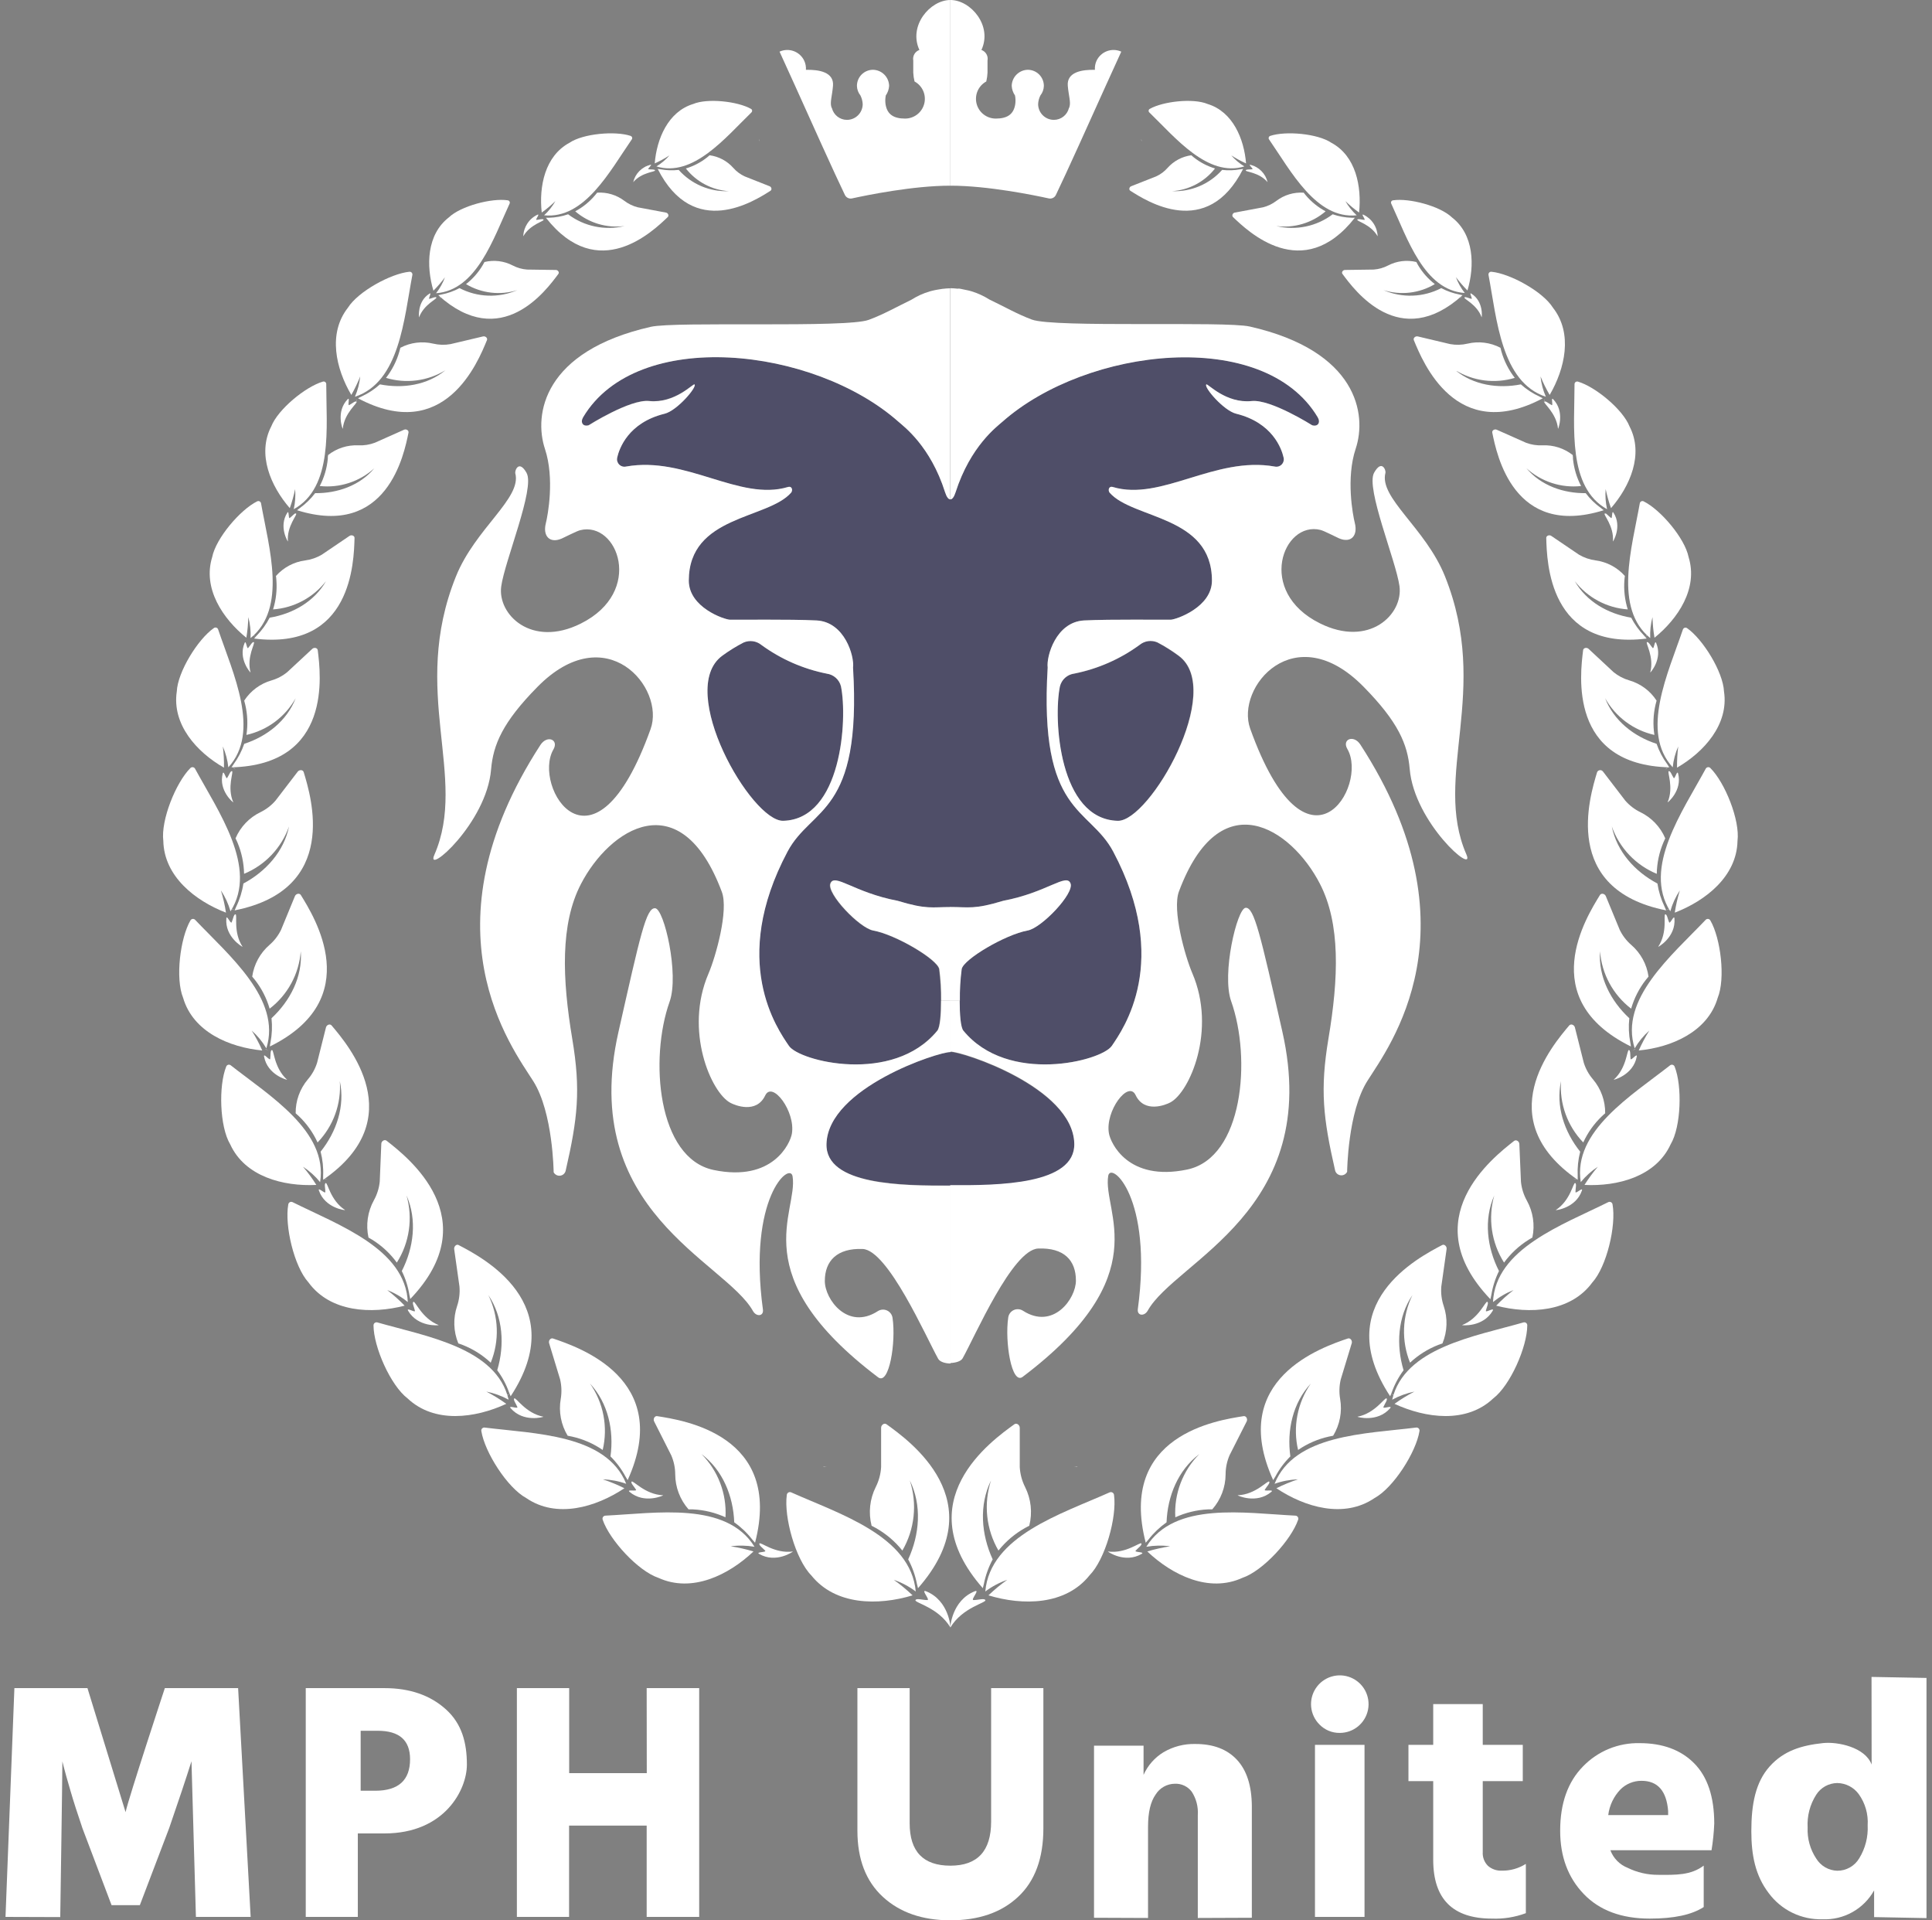 <svg width="160" height="159" viewBox="0 0 160 159" fill="none" xmlns="http://www.w3.org/2000/svg">
<rect x="0" y="0" width="160" height="159" fill="#808080" stroke="none"/>
<path d="M0.456 158.72L1.192 139.777H7.243L10.399 150.044C10.671 148.81 13.651 139.777 13.651 139.777H19.72L20.758 158.72H16.225L15.857 145.831C15.415 147.238 14.801 149.079 14.015 151.355L11.581 157.748H9.239L6.83 151.384C6.436 150.224 6.094 149.175 5.832 148.265C5.571 147.356 5.379 146.711 5.295 146.354L5.166 145.846C5.166 147.179 4.989 158.735 4.989 158.735L0.456 158.72Z" fill="white"/>
<path d="M25.321 139.777H31.843C33.942 139.777 35.642 140.367 36.943 141.548C38.243 142.727 38.666 144.292 38.666 146.111C38.666 148.188 36.825 151.808 31.843 151.808H29.633V158.72H25.321V139.777ZM29.869 148.273H31.077C32.999 148.273 33.96 147.402 33.96 145.662C33.96 144.093 33.069 143.308 31.287 143.308H29.869V148.273Z" fill="white"/>
<path d="M53.555 139.777H57.904V158.72H53.555V151.16H47.129V158.72H42.806V139.777H47.137V146.818H53.563L53.555 139.777Z" fill="white"/>
<path d="M82.081 150.825V139.777H86.408V151.384C86.408 153.857 85.714 155.745 84.327 157.048C82.94 158.352 81.067 159.002 78.707 159C76.382 159 74.518 158.353 73.114 157.059C71.709 155.765 71.007 153.939 71.007 151.58V139.777H75.334V150.965C75.334 153.307 76.459 154.478 78.707 154.478C80.956 154.478 82.081 153.26 82.081 150.825Z" fill="white"/>
<path d="M94.705 144.542V146.958C95.052 146.182 95.626 145.53 96.351 145.087C97.154 144.613 98.074 144.376 99.006 144.402C100.479 144.402 101.622 144.836 102.434 145.705C103.247 146.575 103.659 147.854 103.672 149.543V158.79L99.197 158.808V150.29C99.244 149.609 99.068 148.93 98.697 148.357C98.534 148.14 98.321 147.966 98.076 147.85C97.831 147.735 97.561 147.681 97.29 147.694C96.972 147.697 96.66 147.781 96.384 147.936C96.107 148.092 95.874 148.315 95.706 148.585C95.286 149.175 95.076 150.058 95.076 151.251V158.808L90.602 158.79V144.542H94.705Z" fill="white"/>
<path d="M109.269 142.785C108.88 142.395 108.638 141.882 108.585 141.334C108.531 140.785 108.669 140.235 108.976 139.777C109.283 139.319 109.738 138.981 110.266 138.822C110.793 138.662 111.36 138.69 111.869 138.902C112.378 139.113 112.798 139.494 113.058 139.98C113.317 140.466 113.4 141.027 113.293 141.568C113.185 142.108 112.893 142.595 112.467 142.944C112.041 143.294 111.507 143.485 110.956 143.485C110.642 143.49 110.33 143.43 110.04 143.31C109.75 143.189 109.488 143.011 109.269 142.785ZM108.901 158.72V144.472H113.004V158.72H108.901Z" fill="white"/>
<path d="M122.795 147.477V153.343C122.78 153.555 122.811 153.768 122.886 153.967C122.961 154.166 123.079 154.347 123.23 154.496C123.546 154.769 123.955 154.91 124.372 154.89C125.076 154.902 125.769 154.707 126.364 154.33V158.411C125.466 158.745 124.511 158.898 123.554 158.86C120.313 158.86 118.693 157.239 118.693 153.999V147.477H116.642V144.472H118.693V141.099H122.795V144.472H126.11V147.477H122.795Z" fill="white"/>
<path d="M141.094 154.474V157.903C140.112 158.543 138.623 158.862 136.627 158.86C134.285 158.86 132.462 158.181 131.159 156.824C129.855 155.466 129.204 153.718 129.207 151.579C129.207 149.313 129.839 147.538 131.103 146.254C131.709 145.629 132.437 145.135 133.243 144.804C134.048 144.474 134.913 144.313 135.784 144.332C137.694 144.332 139.201 144.889 140.306 146.004C141.411 147.119 141.965 148.781 141.967 150.99C141.936 151.731 141.861 152.468 141.742 153.2H133.364C133.487 153.528 133.678 153.828 133.923 154.078C134.168 154.329 134.464 154.525 134.79 154.654C135.578 155.042 136.445 155.241 137.323 155.236C138.767 155.247 140.026 155.281 141.094 154.474ZM138.148 150.287V149.952C138.016 148.282 137.279 147.449 135.939 147.451C135.286 147.449 134.66 147.706 134.197 148.166C133.641 148.746 133.287 149.49 133.188 150.287H138.148Z" fill="white"/>
<path d="M154.992 138.849L159.544 138.933V158.819L155.206 158.735V156.525C154.785 157.28 154.163 157.903 153.408 158.325C152.654 158.747 151.798 158.951 150.934 158.915C150.072 158.94 149.216 158.757 148.44 158.38C147.664 158.003 146.991 157.443 146.478 156.75C145.373 155.306 145.038 153.623 145.038 151.62C145.038 149.374 145.388 147.569 146.552 146.265C147.716 144.962 149.192 144.516 150.971 144.328C152.183 144.196 154.469 144.667 155 146.107L154.992 138.849ZM152.153 154.897C152.52 154.9 152.88 154.806 153.199 154.626C153.518 154.445 153.785 154.185 153.972 153.87C154.477 153.05 154.721 152.096 154.672 151.134C154.732 150.215 154.471 149.304 153.935 148.556C153.73 148.274 153.461 148.044 153.151 147.884C152.841 147.725 152.498 147.639 152.149 147.635C151.801 147.64 151.46 147.731 151.155 147.901C150.851 148.071 150.594 148.313 150.408 148.608C149.892 149.415 149.645 150.365 149.701 151.322C149.659 152.235 149.911 153.138 150.419 153.899C150.603 154.196 150.858 154.443 151.16 154.617C151.463 154.791 151.804 154.887 152.153 154.897Z" fill="white"/>
<path d="M78.707 87.112C79.646 87.068 88.849 90.058 88.982 94.713C89.078 98.138 82.674 98.193 78.707 98.167C74.741 98.141 68.337 98.138 68.436 94.713C68.584 90.04 77.79 87.068 78.707 87.112Z" fill="#4F4E68"/>
<path d="M64.861 67.962C62.228 68.032 55.949 57.132 59.816 54.293C60.374 53.879 60.964 53.509 61.58 53.188C61.82 53.084 62.085 53.048 62.345 53.084C62.605 53.12 62.85 53.228 63.053 53.394C64.661 54.568 66.506 55.379 68.459 55.769C68.737 55.807 68.998 55.926 69.207 56.114C69.417 56.301 69.565 56.546 69.633 56.819C70.201 59.551 69.689 67.837 64.861 67.962Z" fill="#4F4E68"/>
<path d="M94.362 53.405C94.565 53.239 94.81 53.131 95.07 53.095C95.329 53.059 95.594 53.094 95.835 53.199C96.45 53.52 97.038 53.889 97.595 54.303C101.466 57.143 95.187 68.043 92.55 67.973C87.708 67.848 87.214 59.562 87.763 56.841C87.831 56.569 87.979 56.323 88.188 56.136C88.396 55.949 88.656 55.829 88.934 55.791C90.895 55.401 92.748 54.586 94.362 53.405Z" fill="#4F4E68"/>
<path d="M53.758 33.191C52.178 33.029 48.753 35.198 48.753 35.198C48.271 35.338 48.039 34.963 48.293 34.532C52.749 27.067 67.405 28.724 74.399 34.9C74.844 35.309 77.054 36.929 78.276 40.759C78.405 41.153 78.556 41.348 78.707 41.348C78.858 41.348 79.013 41.153 79.138 40.759C80.368 36.929 82.578 35.309 83.02 34.915C90.017 28.724 104.666 27.067 109.122 34.547C109.38 34.977 109.148 35.353 108.665 35.213C108.665 35.213 105.24 33.044 103.657 33.206C101.517 33.427 100.007 31.733 99.901 31.829C99.661 32.031 101.333 34.001 102.372 34.255C105.388 34.992 106.135 37.139 106.301 37.894C106.324 37.995 106.321 38.101 106.292 38.201C106.264 38.301 106.21 38.392 106.136 38.466C106.063 38.539 105.972 38.593 105.872 38.622C105.772 38.651 105.666 38.654 105.565 38.63C100.611 37.739 96.17 41.525 92.16 40.325C91.792 40.218 91.747 40.626 91.895 40.796C93.835 43.005 100.365 42.667 100.365 48.076C100.365 50.286 97.444 51.299 96.944 51.313C96.443 51.328 91.976 51.262 89.781 51.372C87.439 51.494 86.64 54.362 86.761 55.268C86.025 67.495 90.197 66.769 92.189 70.514C97.013 79.592 93.018 85.208 92.068 86.604C91.206 87.863 83.473 89.826 79.783 85.341C79.551 85.061 79.473 83.978 79.473 82.866C79.464 81.987 79.517 81.108 79.632 80.237C79.786 79.434 83.222 77.39 85.1 77.047C86.242 76.837 88.956 73.998 88.647 73.159C88.315 72.26 86.71 73.895 83.075 74.587C80.655 75.324 80.217 75.099 78.693 75.103C77.168 75.107 76.73 75.324 74.314 74.587C70.679 73.899 69.074 72.26 68.742 73.159C68.433 73.998 71.147 76.841 72.285 77.047C74.167 77.39 77.599 79.434 77.757 80.237C77.871 81.106 77.923 81.982 77.912 82.859C77.912 83.963 77.835 85.068 77.603 85.344C73.92 89.83 66.186 87.867 65.317 86.607C64.364 85.212 60.368 79.61 65.196 70.518C67.184 66.773 71.353 67.498 70.62 55.272C70.746 54.366 69.946 51.498 67.601 51.376C65.391 51.266 60.898 51.332 60.442 51.317C59.985 51.302 57.02 50.279 57.02 48.08C57.02 42.67 63.557 43.005 65.49 40.8C65.641 40.63 65.594 40.221 65.229 40.328C61.215 41.529 56.777 37.75 51.824 38.634C51.723 38.656 51.618 38.653 51.518 38.623C51.419 38.594 51.328 38.541 51.255 38.467C51.181 38.394 51.128 38.303 51.099 38.204C51.069 38.104 51.066 37.999 51.088 37.898C51.257 37.161 52.005 35.007 55.021 34.259C56.056 34.005 57.727 32.05 57.492 31.832C57.411 31.718 55.897 33.412 53.758 33.191Z" fill="#4F4E68"/>
<path d="M87.781 56.83C87.218 59.551 87.711 67.837 92.569 67.962C95.205 68.032 101.484 57.132 97.614 54.293C97.057 53.879 96.468 53.509 95.854 53.188C95.613 53.084 95.348 53.048 95.088 53.084C94.828 53.12 94.584 53.228 94.38 53.394C92.771 54.569 90.925 55.38 88.971 55.769C88.688 55.805 88.423 55.925 88.211 56.114C87.998 56.304 87.849 56.553 87.781 56.83ZM79.344 23.893C79.492 23.893 79.635 23.933 79.779 23.963C79.923 23.992 80.063 24.018 80.199 24.051C80.272 24.073 80.343 24.084 80.412 24.106C80.951 24.267 81.466 24.501 81.941 24.802C83.093 25.347 84.246 26.014 85.461 26.463C87.339 27.152 101.458 26.57 103.506 27.038C112.407 29.059 113.224 34.303 112.271 37.157C111.457 39.599 112.035 42.645 112.201 43.307C112.466 44.361 111.88 45.001 110.886 44.571C110.566 44.431 109.667 43.956 109.354 43.878C106.268 43.109 103.999 48.975 109.31 51.612C113.386 53.641 116.222 50.875 115.898 48.526C115.603 46.408 113.088 40.424 113.795 39.146C114.436 38.001 114.79 38.94 114.738 39.146C114.182 41.223 118.052 43.705 119.662 47.708C123.492 57.25 118.619 64.28 121.44 70.746C122.225 72.54 117.121 68.132 116.745 63.669C116.572 61.625 115.791 59.769 112.908 56.845C107.203 51.059 102.305 56.904 103.535 60.332C108.268 73.519 113.364 65.075 111.582 62.015C111.111 61.212 112.105 60.803 112.657 61.647C122.541 76.882 115.007 86.689 113.247 89.491C111.608 92.069 111.564 97.025 111.564 97.025C111.514 97.123 111.437 97.202 111.341 97.254C111.245 97.306 111.136 97.327 111.028 97.315C110.92 97.303 110.818 97.258 110.736 97.187C110.654 97.115 110.596 97.021 110.569 96.915C109.575 92.57 109.31 90.231 110.017 85.993C110.857 80.995 111.026 76.491 109.302 73.162C106.938 68.588 101.046 64.692 97.636 73.81C97.061 75.342 98.137 79.169 98.741 80.579C100.762 85.285 98.527 90.43 96.921 91.281C96.553 91.48 94.775 92.209 94.045 90.673C93.449 89.417 91.512 91.988 91.836 93.84C91.972 94.632 93.412 97.862 98.317 96.838C102.968 95.862 103.642 87.631 101.959 82.899C101.16 80.66 102.445 75.225 103.156 75.166C103.867 75.107 104.386 77.408 106.198 85.414C109.557 100.255 97.36 104.391 95.051 108.519C94.775 109.012 94.156 108.957 94.23 108.394C95.489 99.114 91.98 96.127 91.777 97.364C91.287 100.351 95.879 105.551 84.695 114.002C83.775 114.698 83.2 111.078 83.499 109.082C83.518 108.951 83.569 108.826 83.649 108.72C83.729 108.613 83.834 108.529 83.955 108.473C84.076 108.418 84.208 108.394 84.341 108.403C84.474 108.412 84.602 108.455 84.714 108.526C87.21 110.139 89.103 107.547 89.103 106.033C89.103 104.347 88.113 103.297 85.981 103.378C83.848 103.459 80.737 110.662 79.72 112.47C79.576 112.724 79.135 112.839 78.693 112.861V98.13C82.659 98.156 89.063 98.101 88.967 94.676C88.835 90.003 79.632 87.031 78.693 87.075V82.866H79.477C79.477 83.971 79.554 85.076 79.786 85.341C83.469 89.826 91.203 87.863 92.072 86.604C93.022 85.208 97.017 79.607 92.193 70.514C90.201 66.769 86.036 67.495 86.765 55.269C86.643 54.363 87.442 51.494 89.785 51.372C91.994 51.262 96.491 51.328 96.947 51.313C97.404 51.299 100.368 50.275 100.368 48.076C100.368 42.667 93.832 43.002 91.898 40.796C91.751 40.627 91.799 40.218 92.164 40.325C96.174 41.525 100.615 37.747 105.568 38.63C105.67 38.654 105.775 38.651 105.875 38.622C105.975 38.593 106.067 38.539 106.14 38.466C106.214 38.392 106.267 38.301 106.296 38.201C106.325 38.101 106.328 37.995 106.305 37.894C106.139 37.157 105.392 35.003 102.375 34.256C101.337 34.002 99.665 32.046 99.904 31.829C100.011 31.733 101.521 33.427 103.661 33.206C105.244 33.044 108.669 35.213 108.669 35.213C109.151 35.353 109.383 34.977 109.126 34.547C104.67 27.082 90.017 28.739 83.023 34.915C82.578 35.309 80.368 36.929 79.138 40.759C79.013 41.153 78.858 41.348 78.707 41.348V23.863C78.914 23.867 79.121 23.881 79.326 23.907L79.344 23.893Z" fill="white"/>
<path d="M78.707 75.099C80.232 75.099 80.67 75.32 83.09 74.584C86.724 73.895 88.33 72.256 88.661 73.155C88.971 73.995 86.257 76.838 85.115 77.044C83.237 77.386 79.801 79.43 79.646 80.233C79.532 81.106 79.481 81.986 79.492 82.866H78.707V75.099Z" fill="white"/>
<path d="M77.79 80.236C77.632 79.433 74.2 77.389 72.318 77.047C71.18 76.837 68.466 73.998 68.775 73.158C69.107 72.26 70.712 73.895 74.347 74.587C76.763 75.323 77.201 75.099 78.726 75.103V82.858H77.945C77.956 81.982 77.904 81.105 77.79 80.236Z" fill="white"/>
<path d="M59.816 54.293C55.949 57.132 62.228 68.032 64.861 67.962C69.704 67.837 70.201 59.551 69.648 56.83C69.58 56.557 69.431 56.312 69.222 56.125C69.013 55.938 68.752 55.818 68.474 55.78C66.518 55.391 64.671 54.58 63.06 53.405C62.857 53.239 62.612 53.132 62.352 53.095C62.093 53.059 61.828 53.095 61.587 53.199C60.969 53.516 60.377 53.882 59.816 54.293ZM43.612 39.168C44.319 40.431 41.804 46.43 41.51 48.548C41.185 50.883 44.021 53.663 48.094 51.634C53.404 48.99 51.139 43.123 48.05 43.9C47.737 43.978 46.838 44.453 46.518 44.593C45.523 45.023 44.938 44.383 45.203 43.33C45.369 42.667 45.94 39.621 45.133 37.179C44.183 34.325 45.001 29.078 53.898 27.06C55.956 26.592 70.072 27.174 71.942 26.485C73.161 26.036 74.314 25.381 75.467 24.824C75.941 24.522 76.455 24.288 76.995 24.128C77.065 24.106 77.135 24.095 77.205 24.073C77.345 24.04 77.485 24.007 77.625 23.985C77.765 23.963 77.912 23.933 78.059 23.915H78.081C78.285 23.889 78.491 23.874 78.696 23.871V41.348C78.545 41.348 78.394 41.153 78.266 40.759C77.054 36.929 74.844 35.309 74.399 34.915C67.402 28.724 52.749 27.067 48.293 34.547C48.039 34.977 48.271 35.353 48.753 35.213C48.753 35.213 52.178 33.044 53.758 33.206C55.897 33.427 57.411 31.733 57.518 31.829C57.753 32.031 56.081 34.001 55.047 34.255C52.031 34.992 51.283 37.139 51.114 37.894C51.092 37.995 51.095 38.1 51.124 38.2C51.154 38.3 51.207 38.39 51.281 38.464C51.354 38.537 51.445 38.591 51.544 38.62C51.644 38.649 51.749 38.653 51.85 38.63C56.803 37.739 61.241 41.525 65.255 40.325C65.623 40.218 65.667 40.626 65.516 40.796C63.579 43.005 57.046 42.667 57.046 48.076C57.046 50.286 59.963 51.299 60.468 51.313C60.972 51.328 65.432 51.262 67.626 51.372C69.972 51.494 70.771 54.362 70.646 55.269C71.383 67.495 67.21 66.769 65.222 70.514C60.394 79.592 64.389 85.208 65.343 86.604C66.205 87.863 73.938 89.826 77.628 85.341C77.86 85.061 77.938 83.971 77.938 82.855H78.719V87.112C77.783 87.068 68.58 90.058 68.448 94.713C68.348 98.138 74.756 98.193 78.719 98.167V112.897C78.277 112.897 77.835 112.761 77.695 112.507C76.689 110.699 73.53 103.492 71.434 103.415C69.339 103.337 68.308 104.383 68.308 106.07C68.308 107.583 70.204 110.176 72.697 108.563C72.809 108.491 72.938 108.448 73.071 108.438C73.204 108.428 73.338 108.452 73.459 108.508C73.58 108.563 73.686 108.648 73.766 108.755C73.846 108.862 73.897 108.987 73.916 109.119C74.215 111.115 73.64 114.735 72.719 114.039C61.535 105.588 66.128 100.388 65.638 97.401C65.432 96.164 61.922 99.15 63.182 108.43C63.259 108.994 62.64 109.049 62.36 108.556C60.048 104.428 47.858 100.292 51.217 85.451C53.025 77.445 53.511 75.14 54.259 75.202C55.006 75.265 56.255 80.686 55.456 82.936C53.773 87.657 54.443 95.899 59.098 96.874C64.003 97.898 65.443 94.665 65.579 93.877C65.896 92.036 63.959 89.458 63.369 90.71C62.633 92.246 60.865 91.516 60.493 91.317C58.884 90.467 56.652 85.322 58.674 80.616C59.278 79.205 60.353 75.379 59.779 73.847C56.369 64.74 50.477 68.625 48.109 73.199C46.389 76.513 46.558 81.032 47.394 86.029C48.105 90.268 47.84 92.606 46.842 96.952C46.815 97.056 46.756 97.15 46.675 97.221C46.593 97.291 46.492 97.335 46.385 97.347C46.277 97.359 46.169 97.338 46.074 97.287C45.978 97.237 45.901 97.158 45.851 97.062C45.851 97.062 45.803 92.12 44.168 89.528C42.408 86.74 34.873 76.918 44.754 61.684C45.31 60.829 46.3 61.238 45.833 62.052C44.047 65.112 49.147 73.556 53.879 60.369C55.109 56.94 50.197 51.096 44.503 56.881C41.62 59.805 40.843 61.669 40.67 63.705C40.302 68.169 35.186 72.577 35.971 70.783C38.792 64.313 33.92 57.286 37.753 47.745C39.359 43.742 43.233 41.26 42.673 39.183C42.622 38.962 42.975 38.023 43.616 39.168H43.612Z" fill="white"/>
<path d="M75.817 132.485C75.909 132.316 76.402 132.485 76.796 132.485C77.058 132.485 76.24 131.598 76.671 131.749C78.619 132.511 78.733 134.798 78.704 134.75C77.71 133.082 75.691 132.706 75.817 132.485Z" fill="white"/>
<path d="M68.197 121.442H68.47L68.197 121.419V121.442Z" fill="white"/>
<path d="M75.213 129.116C76.163 127.05 76.358 124.634 75.345 122.576C75.658 123.533 75.764 124.546 75.658 125.547C75.552 126.548 75.236 127.516 74.73 128.387C74.122 127.625 73.371 126.989 72.521 126.512C72.41 126.446 72.296 126.395 72.182 126.332C71.907 125.255 72.03 124.115 72.528 123.121C72.786 122.609 72.936 122.05 72.97 121.478V118.219C72.97 117.987 73.228 117.792 73.416 117.928C75.257 119.261 82.375 124.284 76.026 131.502C75.997 131.403 75.971 131.289 75.938 131.156C75.799 130.444 75.555 129.756 75.213 129.116Z" fill="white"/>
<path d="M67.188 130.442C65.881 129.116 64.909 125.614 65.159 123.784C65.162 123.742 65.175 123.701 65.198 123.666C65.22 123.63 65.251 123.601 65.287 123.58C65.323 123.559 65.364 123.547 65.406 123.545C65.448 123.543 65.49 123.552 65.527 123.57C69.534 125.36 75.422 127.175 75.839 131.775C75.287 131.36 74.673 131.035 74.019 130.81C74.569 131.2 75.09 131.629 75.577 132.095C72.719 132.957 69.18 132.928 67.188 130.442Z" fill="white"/>
<path d="M62.891 127.805C62.832 127.945 63.167 128.173 63.369 128.394C63.502 128.549 62.559 128.483 62.868 128.663C64.264 129.484 65.712 128.457 65.667 128.464C64.165 128.671 62.964 127.625 62.891 127.805Z" fill="white"/>
<path d="M51.5 122.513L51.729 122.399L51.489 122.495L51.5 122.513Z" fill="white"/>
<path d="M60.806 126.049C60.725 123.868 59.849 121.718 58.092 120.396C58.773 121.08 59.303 121.9 59.645 122.802C59.988 123.704 60.136 124.669 60.081 125.632C59.234 125.245 58.322 125.023 57.392 124.977C57.267 124.977 57.146 124.977 57.024 124.977C56.318 124.176 55.925 123.147 55.919 122.079C55.918 121.531 55.804 120.99 55.584 120.488L54.174 117.696C54.071 117.498 54.207 117.221 54.428 117.258C56.59 117.597 64.846 118.816 62.53 127.739C62.46 127.665 62.39 127.581 62.301 127.477C61.877 126.929 61.373 126.448 60.806 126.049Z" fill="white"/>
<path d="M54.531 130.648C52.841 130.081 50.48 127.507 49.913 125.835C49.899 125.798 49.894 125.759 49.898 125.721C49.902 125.682 49.915 125.645 49.935 125.612C49.956 125.579 49.984 125.551 50.017 125.531C50.05 125.511 50.088 125.499 50.127 125.496C54.329 125.293 60.151 124.295 62.486 128.074C61.834 127.959 61.168 127.945 60.512 128.033C61.151 128.131 61.782 128.274 62.401 128.46C60.353 130.405 57.312 131.915 54.531 130.648Z" fill="white"/>
<path d="M52.303 122.682C52.222 122.807 52.517 123.084 52.671 123.345C52.775 123.518 51.861 123.294 52.137 123.526C53.367 124.571 54.969 123.813 54.925 123.809C53.404 123.754 52.41 122.517 52.303 122.682Z" fill="white"/>
<path d="M41.999 115.501L42.246 115.424L41.992 115.479L41.999 115.501Z" fill="white"/>
<path d="M50.558 120.591C50.852 118.429 50.362 116.172 48.86 114.555C49.413 115.346 49.793 116.245 49.975 117.193C50.156 118.141 50.135 119.117 49.913 120.057C49.147 119.53 48.287 119.154 47.38 118.952C47.258 118.922 47.136 118.904 47.011 118.878C46.459 117.967 46.255 116.886 46.437 115.836C46.529 115.296 46.511 114.742 46.385 114.209L45.476 111.218C45.409 111.005 45.593 110.754 45.803 110.828C47.873 111.535 55.794 114.165 51.979 122.553C51.924 122.469 51.869 122.373 51.802 122.259C51.473 121.644 51.053 121.082 50.558 120.591Z" fill="white"/>
<path d="M43.579 124.038C42.01 123.183 40.143 120.241 39.863 118.495C39.855 118.457 39.857 118.418 39.867 118.38C39.877 118.343 39.897 118.308 39.923 118.28C39.949 118.251 39.982 118.229 40.018 118.215C40.054 118.201 40.093 118.196 40.132 118.201C44.304 118.724 50.211 118.753 51.861 122.859C51.24 122.636 50.588 122.512 49.928 122.491C50.539 122.693 51.135 122.939 51.71 123.227C49.353 124.796 46.098 125.765 43.579 124.038Z" fill="white"/>
<path d="M42.585 115.792C42.485 115.903 42.732 116.219 42.846 116.503C42.923 116.691 42.054 116.326 42.29 116.599C43.347 117.821 45.048 117.317 45.004 117.306C43.509 117.019 42.714 115.645 42.585 115.792Z" fill="white"/>
<path d="M33.503 107.116L33.761 107.08L33.5 107.091L33.503 107.116Z" fill="white"/>
<path d="M41.178 113.457C41.804 111.366 41.664 109.038 40.441 107.23C40.867 108.097 41.105 109.044 41.14 110.009C41.174 110.975 41.004 111.936 40.64 112.831C39.964 112.195 39.171 111.695 38.306 111.358C38.191 111.31 38.074 111.277 37.956 111.233C37.55 110.247 37.514 109.147 37.856 108.136C38.03 107.617 38.097 107.068 38.051 106.523L37.613 103.426C37.584 103.205 37.801 102.988 37.981 103.091C39.919 104.107 47.343 107.922 42.29 115.612C42.25 115.52 42.205 115.417 42.158 115.291C41.926 114.634 41.596 114.015 41.178 113.457Z" fill="white"/>
<path d="M33.758 115.792C32.336 114.709 30.94 111.517 30.933 109.745C30.932 109.706 30.94 109.668 30.956 109.632C30.972 109.597 30.996 109.566 31.027 109.542C31.057 109.517 31.093 109.5 31.131 109.492C31.169 109.484 31.208 109.485 31.246 109.495C35.297 110.655 41.123 111.587 42.121 115.895C41.545 115.579 40.924 115.353 40.279 115.225C40.853 115.521 41.405 115.86 41.929 116.238C39.348 117.431 35.982 117.887 33.758 115.792Z" fill="white"/>
<path d="M34.233 107.794C34.115 107.886 34.303 108.243 34.362 108.531C34.402 108.729 33.625 108.21 33.798 108.531C34.616 109.926 36.376 109.735 36.336 109.72C34.918 109.168 34.387 107.673 34.233 107.794Z" fill="white"/>
<path d="M26.879 97.612L27.136 97.623L26.879 97.589V97.612Z" fill="white"/>
<path d="M33.275 105.242C34.269 103.301 34.553 100.996 33.666 98.981C33.932 99.912 33.998 100.889 33.86 101.848C33.721 102.806 33.382 103.724 32.863 104.542C32.315 103.789 31.627 103.149 30.837 102.657C30.73 102.587 30.624 102.535 30.517 102.469C30.286 101.421 30.445 100.326 30.962 99.386C31.228 98.908 31.394 98.38 31.449 97.836L31.578 94.71C31.578 94.489 31.843 94.312 32.016 94.452C33.736 95.803 40.346 100.9 33.975 107.558C33.953 107.462 33.931 107.352 33.905 107.223C33.795 106.535 33.583 105.867 33.275 105.242Z" fill="white"/>
<path d="M25.553 106.192C24.352 104.87 23.56 101.474 23.873 99.732C23.878 99.692 23.892 99.652 23.916 99.619C23.939 99.585 23.97 99.557 24.007 99.539C24.043 99.52 24.084 99.511 24.125 99.512C24.166 99.513 24.206 99.524 24.242 99.544C28.005 101.419 33.573 103.393 33.772 107.812C33.26 107.394 32.686 107.058 32.071 106.818C32.582 107.213 33.063 107.645 33.511 108.11C30.753 108.821 27.357 108.655 25.553 106.192Z" fill="white"/>
<path d="M26.971 97.957C26.838 98.02 26.945 98.392 26.945 98.694C26.945 98.893 26.3 98.248 26.411 98.576C26.915 100.049 28.62 100.222 28.584 100.196C27.339 99.386 27.133 97.869 26.971 97.957Z" fill="white"/>
<path d="M21.988 86.895L22.231 86.954L21.992 86.873L21.988 86.895Z" fill="white"/>
<path d="M26.551 95.358C27.869 93.711 28.587 91.587 28.142 89.513C28.209 90.442 28.08 91.375 27.762 92.25C27.445 93.126 26.947 93.925 26.3 94.595C25.927 93.778 25.401 93.039 24.75 92.419C24.662 92.334 24.57 92.26 24.485 92.179C24.473 91.151 24.833 90.154 25.497 89.37C25.843 88.969 26.103 88.501 26.26 87.996L26.996 85.068C27.048 84.858 27.324 84.744 27.46 84.906C28.823 86.519 34.089 92.64 26.761 97.689V97.353C26.791 96.681 26.72 96.009 26.551 95.358Z" fill="white"/>
<path d="M19.064 94.75C18.184 93.277 18.095 89.9 18.733 88.316C18.745 88.281 18.765 88.249 18.792 88.223C18.819 88.197 18.852 88.177 18.888 88.166C18.924 88.155 18.962 88.152 18.999 88.159C19.036 88.165 19.071 88.18 19.101 88.202C22.297 90.71 27.18 93.663 26.51 97.88C26.106 97.385 25.628 96.955 25.092 96.606C25.499 97.079 25.868 97.582 26.197 98.112C23.468 98.248 20.29 97.431 19.064 94.75Z" fill="white"/>
<path d="M22.511 86.943C22.371 86.987 22.422 87.37 22.378 87.679C22.353 87.871 21.808 87.141 21.87 87.484C22.15 89.02 23.811 89.432 23.778 89.403C22.677 88.416 22.691 86.884 22.511 86.943Z" fill="white"/>
<path d="M19.204 75.273L19.436 75.368L19.215 75.251L19.204 75.273Z" fill="white"/>
<path d="M22.485 84.31C24.028 82.877 25.063 80.881 24.908 78.764C24.837 79.693 24.57 80.597 24.126 81.416C23.682 82.235 23.07 82.951 22.33 83.518C22.081 82.655 21.668 81.847 21.115 81.139C21.041 81.043 20.96 80.955 20.887 80.863C21.032 79.844 21.541 78.911 22.319 78.237C22.72 77.89 23.045 77.465 23.277 76.989L24.426 74.197C24.511 73.999 24.794 73.925 24.912 74.105C26.017 75.902 30.333 82.712 22.352 86.648C22.352 86.552 22.378 86.446 22.4 86.317C22.528 85.656 22.556 84.979 22.485 84.31Z" fill="white"/>
<path d="M15.164 82.619C14.512 81.021 14.917 77.677 15.775 76.204C15.793 76.174 15.818 76.147 15.848 76.127C15.877 76.107 15.911 76.094 15.946 76.088C15.981 76.083 16.017 76.085 16.051 76.095C16.085 76.105 16.117 76.122 16.144 76.145C18.939 79.091 23.336 82.726 22.058 86.803C21.732 86.251 21.322 85.754 20.843 85.329C21.176 85.856 21.469 86.408 21.719 86.979C19.009 86.722 15.989 85.447 15.164 82.619Z" fill="white"/>
<path d="M19.498 75.704C19.355 75.704 19.303 76.098 19.185 76.367C19.108 76.547 18.773 75.7 18.744 76.05C18.618 77.604 20.117 78.432 20.091 78.396C19.281 77.173 19.69 75.696 19.498 75.704Z" fill="white"/>
<path d="M19.329 63.577L19.528 63.731L19.344 63.558L19.329 63.577Z" fill="white"/>
<path d="M20.158 73.155C21.999 72.172 23.52 70.507 23.936 68.427C23.626 69.306 23.135 70.11 22.493 70.787C21.852 71.463 21.075 71.996 20.213 72.352C20.196 71.453 20.007 70.566 19.657 69.738C19.609 69.627 19.554 69.524 19.506 69.413C19.909 68.465 20.643 67.695 21.572 67.248C22.047 67.015 22.47 66.69 22.817 66.291L24.658 63.89C24.79 63.72 25.089 63.724 25.151 63.93C25.759 65.948 28.16 73.645 19.432 75.379C19.465 75.287 19.51 75.192 19.561 75.074C19.855 74.468 20.056 73.821 20.158 73.155Z" fill="white"/>
<path d="M13.525 69.627C13.308 67.915 14.564 64.792 15.775 63.587C15.801 63.563 15.832 63.545 15.866 63.534C15.899 63.523 15.935 63.52 15.97 63.524C16.005 63.528 16.039 63.54 16.069 63.559C16.099 63.577 16.124 63.602 16.144 63.632C18.081 67.204 21.388 71.851 19.09 75.457C18.916 74.842 18.647 74.258 18.294 73.726C18.48 74.328 18.621 74.944 18.714 75.567C16.177 74.587 13.588 72.573 13.525 69.627Z" fill="white"/>
<path d="M19.208 63.849C19.075 63.831 18.965 64.181 18.814 64.413C18.714 64.567 18.537 63.728 18.445 64.044C18.077 65.47 19.337 66.475 19.322 66.438C18.769 65.171 19.388 63.868 19.208 63.849Z" fill="white"/>
<path d="M20.994 52.573L21.152 52.746L21.009 52.558L20.994 52.573Z" fill="white"/>
<path d="M20.228 61.588C22.11 60.977 23.77 59.673 24.488 57.806C24.061 58.572 23.477 59.24 22.774 59.765C22.07 60.29 21.264 60.66 20.408 60.852C20.536 60.016 20.502 59.163 20.309 58.34C20.287 58.23 20.25 58.123 20.224 58.012C20.751 57.2 21.554 56.605 22.485 56.337C22.963 56.199 23.408 55.965 23.792 55.648L25.866 53.722C26.013 53.586 26.289 53.634 26.315 53.836C26.554 55.807 27.549 63.326 19.174 63.536C19.222 63.459 19.278 63.374 19.348 63.275C19.723 62.759 20.02 62.191 20.228 61.588Z" fill="white"/>
<path d="M14.641 57.254C14.715 55.633 16.379 52.938 17.698 52.013C17.727 51.988 17.761 51.971 17.798 51.963C17.836 51.955 17.874 51.956 17.911 51.967C17.948 51.977 17.981 51.997 18.008 52.024C18.035 52.05 18.055 52.084 18.066 52.12C19.289 55.74 21.612 60.59 18.909 63.536C18.846 62.939 18.692 62.356 18.453 61.805C18.528 62.388 18.56 62.975 18.548 63.562C16.291 62.277 14.229 59.983 14.641 57.254Z" fill="white"/>
<path d="M21.016 53.166C20.887 53.129 20.732 53.45 20.552 53.652C20.43 53.785 20.382 52.949 20.257 53.243C19.694 54.565 20.762 55.722 20.751 55.685C20.397 54.378 21.185 53.21 21.016 53.166Z" fill="white"/>
<path d="M24.393 42.538L24.525 42.729L24.411 42.527L24.393 42.538Z" fill="white"/>
<path d="M22.331 51.144C24.242 50.828 26.035 49.811 27 48.117C26.474 48.794 25.812 49.352 25.057 49.755C24.301 50.159 23.469 50.399 22.614 50.459C22.861 49.67 22.953 48.842 22.887 48.018C22.887 47.907 22.864 47.8 22.853 47.69C23.481 46.982 24.343 46.524 25.28 46.401C25.763 46.337 26.227 46.177 26.646 45.93L28.945 44.372C29.107 44.261 29.368 44.35 29.361 44.545C29.305 46.486 29.162 53.895 21.045 52.871C21.101 52.801 21.167 52.728 21.248 52.639C21.682 52.199 22.047 51.694 22.331 51.144Z" fill="white"/>
<path d="M17.573 46.125C17.882 44.571 19.885 42.21 21.292 41.514C21.323 41.498 21.357 41.489 21.391 41.488C21.426 41.487 21.46 41.495 21.491 41.509C21.523 41.524 21.55 41.546 21.572 41.573C21.594 41.6 21.609 41.631 21.616 41.665C22.268 45.348 23.8 50.356 20.751 52.834C20.779 52.249 20.716 51.662 20.563 51.096C20.55 51.669 20.496 52.24 20.401 52.805C18.442 51.221 16.77 48.714 17.573 46.125Z" fill="white"/>
<path d="M24.518 42.52C24.404 42.464 24.201 42.74 23.999 42.888C23.862 42.995 23.958 42.199 23.792 42.457C23.056 43.606 23.848 44.873 23.844 44.836C23.733 43.558 24.669 42.593 24.518 42.52Z" fill="white"/>
<path d="M29.489 33.088L29.578 33.291L29.508 33.081L29.489 33.088Z" fill="white"/>
<path d="M26.098 40.833C27.939 40.855 29.81 40.203 31.003 38.77C30.396 39.321 29.679 39.737 28.899 39.99C28.12 40.244 27.296 40.331 26.481 40.243C26.846 39.542 27.072 38.777 27.147 37.99C27.147 37.887 27.147 37.783 27.173 37.677C27.883 37.118 28.771 36.833 29.674 36.874C30.139 36.896 30.604 36.823 31.04 36.66L33.463 35.581C33.636 35.504 33.864 35.629 33.831 35.817C33.463 37.633 32.067 44.582 24.599 42.247C24.665 42.192 24.739 42.133 24.831 42.066C25.312 41.72 25.739 41.305 26.098 40.833Z" fill="white"/>
<path d="M22.463 35.309C23.015 33.898 25.299 32.017 26.742 31.597C26.774 31.587 26.807 31.585 26.84 31.59C26.872 31.596 26.903 31.608 26.93 31.628C26.956 31.647 26.978 31.672 26.994 31.701C27.009 31.73 27.018 31.763 27.018 31.796C27.018 35.364 27.611 40.343 24.326 42.162C24.45 41.615 24.488 41.053 24.441 40.494C24.332 41.031 24.185 41.559 23.999 42.074C22.422 40.258 21.274 37.614 22.463 35.309Z" fill="white"/>
<path d="M29.523 33.254C29.416 33.177 29.154 33.42 28.919 33.541C28.757 33.626 29.011 32.831 28.79 33.059C27.795 34.09 28.381 35.548 28.385 35.508C28.517 34.167 29.663 33.357 29.523 33.254Z" fill="white"/>
<path d="M36.424 24.552L36.475 24.773L36.442 24.548L36.424 24.552Z" fill="white"/>
<path d="M31.463 31.826C33.356 32.194 35.385 31.895 36.884 30.658C36.155 31.103 35.34 31.389 34.493 31.497C33.646 31.606 32.785 31.534 31.968 31.288C32.471 30.639 32.846 29.901 33.073 29.111C33.106 29.005 33.128 28.901 33.157 28.795C33.991 28.356 34.955 28.235 35.871 28.452C36.343 28.565 36.834 28.579 37.311 28.493L40.003 27.856C40.191 27.811 40.405 27.985 40.327 28.165C39.591 29.951 36.84 36.801 29.648 32.978L29.92 32.838C30.483 32.581 31.003 32.239 31.463 31.826Z" fill="white"/>
<path d="M28.812 25.48C29.651 24.143 32.351 22.656 33.905 22.501C33.939 22.497 33.974 22.501 34.006 22.513C34.039 22.525 34.068 22.544 34.092 22.569C34.116 22.594 34.134 22.624 34.144 22.657C34.154 22.69 34.157 22.725 34.152 22.759C33.452 26.412 33.106 31.626 29.394 32.853C29.625 32.316 29.772 31.747 29.832 31.166C29.622 31.694 29.376 32.208 29.095 32.702C27.81 30.522 27.14 27.609 28.812 25.48Z" fill="white"/>
<path d="M36.136 24.63C36.063 24.541 35.794 24.692 35.569 24.744C35.418 24.781 35.794 24.169 35.569 24.313C34.516 24.972 34.704 26.313 34.704 26.279C35.105 25.189 36.232 24.751 36.136 24.63Z" fill="white"/>
<path d="M43.73 18.826L43.726 19.024L43.748 18.826H43.73Z" fill="white"/>
<path d="M38.055 23.856C38.791 24.238 39.602 24.451 40.43 24.479C41.258 24.508 42.082 24.352 42.843 24.022C42.139 24.244 41.397 24.314 40.664 24.228C39.932 24.142 39.226 23.903 38.593 23.525C39.153 23.09 39.625 22.552 39.985 21.941C40.033 21.86 40.073 21.775 40.121 21.694C40.911 21.504 41.743 21.606 42.463 21.982C42.832 22.175 43.237 22.29 43.653 22.32L46.035 22.354C46.205 22.354 46.341 22.545 46.242 22.681C45.247 24.018 41.506 29.155 36.298 24.445L36.553 24.386C37.077 24.285 37.584 24.107 38.055 23.856Z" fill="white"/>
<path d="M37.171 18.001C38.155 17.058 40.721 16.384 42.051 16.587C42.081 16.59 42.109 16.601 42.134 16.617C42.159 16.633 42.18 16.655 42.195 16.681C42.21 16.706 42.218 16.735 42.22 16.765C42.222 16.795 42.217 16.825 42.206 16.852C40.858 19.758 39.469 24.037 36.111 24.28C36.424 23.883 36.672 23.439 36.847 22.965C36.556 23.355 36.237 23.724 35.894 24.07C35.279 22.008 35.337 19.422 37.171 18.001Z" fill="white"/>
<path d="M45.015 18.189C44.96 18.089 44.669 18.189 44.437 18.207C44.286 18.207 44.761 17.677 44.507 17.78C44.167 17.941 43.877 18.193 43.671 18.509C43.464 18.824 43.348 19.189 43.336 19.566C43.91 18.557 45.1 18.318 45.015 18.189Z" fill="white"/>
<path d="M53.493 13.748L53.456 13.939L53.511 13.751L53.493 13.748Z" fill="white"/>
<path d="M47.048 17.743C47.707 18.241 48.469 18.586 49.278 18.754C50.086 18.922 50.922 18.909 51.725 18.715C50.996 18.811 50.255 18.752 49.551 18.542C48.847 18.332 48.195 17.976 47.637 17.496C48.263 17.162 48.819 16.712 49.276 16.171C49.339 16.101 49.39 16.023 49.453 15.953C50.263 15.899 51.064 16.14 51.71 16.631C52.039 16.881 52.415 17.063 52.815 17.165L55.154 17.603C55.319 17.633 55.426 17.843 55.301 17.971C54.097 19.12 49.541 23.55 45.211 18.03H45.472C46.009 18.015 46.54 17.919 47.048 17.743Z" fill="white"/>
<path d="M47.17 11.817C48.297 11.059 50.941 10.827 52.219 11.25C52.247 11.259 52.273 11.274 52.295 11.294C52.317 11.314 52.334 11.339 52.344 11.367C52.354 11.395 52.358 11.425 52.355 11.455C52.352 11.484 52.342 11.512 52.325 11.537C50.502 14.174 48.414 18.166 45.06 17.827C45.431 17.488 45.747 17.091 45.995 16.653C45.642 16.995 45.264 17.311 44.864 17.599C44.625 15.452 45.119 12.915 47.17 11.817Z" fill="white"/>
<path d="M54.248 14.108C54.214 14.005 53.931 14.045 53.714 14.016C53.566 13.994 54.108 13.585 53.853 13.648C53.509 13.735 53.195 13.915 52.945 14.168C52.696 14.421 52.521 14.738 52.439 15.084C53.154 14.244 54.295 14.241 54.248 14.108Z" fill="white"/>
<path d="M62.902 11.557L62.832 11.73L62.916 11.564L62.902 11.557Z" fill="white"/>
<path d="M56.207 14.068C56.724 14.649 57.364 15.109 58.08 15.414C58.797 15.718 59.572 15.86 60.35 15.828C59.659 15.781 58.986 15.59 58.375 15.266C57.763 14.943 57.227 14.494 56.8 13.95C57.44 13.757 58.039 13.445 58.563 13.029C58.633 12.974 58.696 12.911 58.766 12.856C59.525 12.957 60.221 13.329 60.729 13.902C60.989 14.197 61.307 14.435 61.664 14.601L63.741 15.423C63.889 15.482 63.947 15.695 63.815 15.791C62.486 16.634 57.455 19.893 54.468 13.986L54.712 14.02C55.205 14.109 55.709 14.125 56.207 14.068Z" fill="white"/>
<path d="M57.407 8.61C58.589 8.113 61.09 8.389 62.195 9.015C62.219 9.028 62.24 9.047 62.256 9.07C62.272 9.092 62.283 9.119 62.287 9.146C62.291 9.173 62.289 9.201 62.281 9.228C62.272 9.254 62.258 9.279 62.239 9.299C60.07 11.401 57.404 14.701 54.362 13.78C54.767 13.534 55.131 13.226 55.441 12.867C55.052 13.119 54.645 13.341 54.222 13.53C54.384 11.501 55.327 9.243 57.407 8.61Z" fill="white"/>
<path d="M81.602 132.485C81.506 132.316 81.016 132.485 80.619 132.485C80.357 132.485 81.178 131.598 80.744 131.749C78.799 132.511 78.682 134.798 78.711 134.75C79.709 133.082 81.727 132.706 81.602 132.485Z" fill="white"/>
<path d="M89.218 121.442H88.949L89.218 121.419V121.442Z" fill="white"/>
<path d="M82.21 129.116C81.259 127.05 81.064 124.634 82.073 122.576C81.761 123.533 81.654 124.546 81.76 125.547C81.866 126.548 82.182 127.516 82.688 128.387C83.297 127.625 84.047 126.989 84.898 126.512C85.008 126.446 85.126 126.395 85.24 126.332C85.514 125.254 85.39 124.114 84.891 123.121C84.633 122.609 84.484 122.05 84.452 121.478V118.219C84.452 117.987 84.194 117.792 84.007 117.928C82.165 119.261 75.047 124.284 81.392 131.502C81.421 131.403 81.451 131.289 81.48 131.156C81.621 130.444 81.867 129.756 82.21 129.116Z" fill="white"/>
<path d="M90.227 130.442C91.534 129.116 92.51 125.614 92.259 123.784C92.255 123.742 92.242 123.702 92.219 123.667C92.197 123.632 92.166 123.603 92.13 123.582C92.094 123.561 92.054 123.549 92.012 123.547C91.971 123.545 91.929 123.553 91.891 123.57C87.888 125.36 82 127.175 81.598 131.775C82.15 131.361 82.762 131.035 83.414 130.81C82.864 131.199 82.345 131.629 81.86 132.095C84.695 132.957 88.238 132.928 90.227 130.442Z" fill="white"/>
<path d="M94.528 127.805C94.583 127.945 94.248 128.173 94.049 128.394C93.917 128.549 94.856 128.483 94.546 128.663C93.151 129.484 91.703 128.457 91.751 128.464C93.257 128.671 94.451 127.625 94.528 127.805Z" fill="white"/>
<path d="M105.918 122.513L105.686 122.399L105.929 122.495L105.918 122.513Z" fill="white"/>
<path d="M96.609 126.049C96.689 123.868 97.57 121.718 99.326 120.396C98.644 121.079 98.115 121.899 97.772 122.802C97.428 123.704 97.279 124.669 97.334 125.632C98.182 125.246 99.095 125.023 100.026 124.977C100.147 124.977 100.269 124.977 100.394 124.977C101.1 124.176 101.493 123.147 101.499 122.079C101.5 121.531 101.612 120.99 101.83 120.488L103.244 117.696C103.344 117.498 103.208 117.221 102.987 117.258C100.829 117.597 92.572 118.816 94.885 127.739C94.951 127.665 95.025 127.581 95.11 127.477C95.536 126.93 96.041 126.449 96.609 126.049Z" fill="white"/>
<path d="M102.884 130.648C104.578 130.081 106.935 127.507 107.505 125.835C107.519 125.798 107.524 125.759 107.52 125.72C107.516 125.681 107.503 125.643 107.482 125.61C107.461 125.578 107.432 125.55 107.399 125.53C107.365 125.51 107.327 125.498 107.288 125.496C103.09 125.293 97.268 124.295 94.933 128.074C95.584 127.959 96.248 127.945 96.903 128.033C96.264 128.132 95.633 128.274 95.014 128.46C97.065 130.405 100.107 131.915 102.884 130.648Z" fill="white"/>
<path d="M105.115 122.682C105.193 122.807 104.902 123.084 104.747 123.345C104.644 123.518 105.561 123.294 105.285 123.526C104.051 124.571 102.449 123.813 102.493 123.809C104.014 123.754 105.008 122.517 105.115 122.682Z" fill="white"/>
<path d="M115.415 115.501L115.169 115.424L115.423 115.479L115.415 115.501Z" fill="white"/>
<path d="M106.861 120.591C106.563 118.429 107.056 116.172 108.558 114.555C108.006 115.346 107.626 116.245 107.444 117.193C107.261 118.141 107.281 119.117 107.502 120.057C108.269 119.53 109.13 119.155 110.039 118.952C110.16 118.922 110.282 118.904 110.407 118.878C110.96 117.967 111.166 116.887 110.985 115.836C110.891 115.296 110.909 114.742 111.037 114.209L111.946 111.218C112.009 111.005 111.829 110.754 111.619 110.828C109.549 111.535 101.628 114.165 105.439 122.553C105.495 122.469 105.553 122.373 105.62 122.259C105.947 121.643 106.365 121.081 106.861 120.591Z" fill="white"/>
<path d="M113.836 124.038C115.405 123.183 117.275 120.241 117.555 118.495C117.562 118.457 117.56 118.417 117.55 118.38C117.539 118.343 117.519 118.308 117.493 118.28C117.466 118.251 117.434 118.229 117.397 118.215C117.361 118.202 117.321 118.197 117.283 118.201C113.11 118.724 107.203 118.753 105.554 122.859C106.176 122.636 106.83 122.512 107.491 122.491C106.878 122.692 106.281 122.939 105.705 123.227C108.061 124.796 111.302 125.765 113.836 124.038Z" fill="white"/>
<path d="M114.834 115.792C114.93 115.903 114.683 116.219 114.569 116.503C114.491 116.691 115.36 116.326 115.128 116.599C114.068 117.821 112.37 117.317 112.414 117.306C113.909 117.019 114.701 115.645 114.834 115.792Z" fill="white"/>
<path d="M123.911 107.116L123.657 107.08L123.915 107.091L123.911 107.116Z" fill="white"/>
<path d="M116.237 113.457C115.611 111.366 115.751 109.038 116.973 107.23C116.549 108.098 116.312 109.045 116.278 110.01C116.244 110.975 116.413 111.936 116.774 112.831C117.453 112.196 118.247 111.696 119.113 111.358C119.227 111.31 119.345 111.277 119.459 111.233C119.866 110.247 119.903 109.147 119.562 108.136C119.385 107.618 119.318 107.069 119.363 106.523L119.801 103.426C119.835 103.205 119.617 102.988 119.433 103.091C117.5 104.107 110.072 107.922 115.128 115.612C115.169 115.52 115.209 115.417 115.257 115.291C115.492 114.635 115.822 114.017 116.237 113.457Z" fill="white"/>
<path d="M123.661 115.792C125.079 114.71 126.475 111.517 126.482 109.745C126.484 109.707 126.476 109.668 126.461 109.633C126.445 109.597 126.421 109.566 126.391 109.542C126.361 109.517 126.325 109.5 126.287 109.492C126.249 109.484 126.21 109.485 126.173 109.495C122.122 110.655 116.296 111.587 115.294 115.895C115.871 115.581 116.491 115.355 117.135 115.225C116.561 115.522 116.01 115.86 115.486 116.238C118.071 117.431 121.437 117.888 123.661 115.792Z" fill="white"/>
<path d="M123.182 107.794C123.3 107.886 123.116 108.243 123.053 108.531C123.013 108.729 123.79 108.21 123.62 108.531C122.803 109.926 121.043 109.735 121.079 109.72C122.497 109.168 123.028 107.673 123.182 107.794Z" fill="white"/>
<path d="M130.536 97.612L130.278 97.623L130.536 97.589V97.612Z" fill="white"/>
<path d="M124.14 105.241C123.149 103.301 122.862 100.995 123.749 98.981C123.485 99.913 123.42 100.89 123.56 101.848C123.699 102.806 124.04 103.724 124.559 104.542C125.11 103.79 125.798 103.15 126.589 102.656C126.692 102.586 126.802 102.535 126.905 102.468C127.127 101.425 126.963 100.337 126.445 99.404C126.179 98.926 126.014 98.398 125.959 97.854L125.826 94.728C125.826 94.507 125.565 94.33 125.388 94.47C123.672 95.821 117.062 100.918 123.429 107.576C123.455 107.48 123.477 107.37 123.503 107.241C123.614 106.546 123.829 105.872 124.14 105.241Z" fill="white"/>
<path d="M131.866 106.192C133.063 104.87 133.858 101.474 133.545 99.732C133.541 99.692 133.526 99.652 133.503 99.619C133.48 99.585 133.448 99.557 133.412 99.539C133.375 99.52 133.335 99.511 133.294 99.512C133.253 99.513 133.212 99.524 133.177 99.544C129.41 101.419 123.845 103.393 123.643 107.812C124.155 107.395 124.729 107.059 125.344 106.818C124.834 107.213 124.354 107.645 123.908 108.11C126.666 108.821 130.058 108.655 131.866 106.192Z" fill="white"/>
<path d="M130.452 97.957C130.581 98.02 130.474 98.392 130.474 98.694C130.474 98.893 131.118 98.248 131.008 98.576C130.507 100.049 128.798 100.222 128.839 100.196C130.083 99.386 130.286 97.869 130.452 97.957Z" fill="white"/>
<path d="M135.43 86.895L135.187 86.954L135.423 86.873L135.43 86.895Z" fill="white"/>
<path d="M130.864 95.358C129.546 93.711 128.828 91.587 129.277 89.513C129.21 90.442 129.339 91.375 129.656 92.25C129.973 93.126 130.471 93.925 131.118 94.595C131.49 93.777 132.017 93.038 132.669 92.419C132.753 92.334 132.845 92.26 132.934 92.179C132.947 91.152 132.588 90.154 131.925 89.37C131.579 88.969 131.32 88.501 131.162 87.996L130.426 85.068C130.374 84.858 130.098 84.744 129.958 84.906C128.596 86.519 123.329 92.64 130.658 97.689C130.658 97.589 130.658 97.482 130.658 97.353C130.627 96.682 130.696 96.009 130.864 95.358Z" fill="white"/>
<path d="M138.355 94.75C139.231 93.277 139.319 89.9 138.686 88.317C138.673 88.281 138.652 88.25 138.625 88.224C138.598 88.199 138.566 88.18 138.53 88.169C138.494 88.158 138.457 88.155 138.42 88.161C138.383 88.167 138.348 88.181 138.318 88.202C135.121 90.71 130.242 93.664 130.912 97.88C131.316 97.386 131.793 96.956 132.326 96.606C131.922 97.081 131.553 97.584 131.221 98.112C133.95 98.248 137.125 97.431 138.355 94.75Z" fill="white"/>
<path d="M134.908 86.943C135.044 86.987 134.996 87.37 135.036 87.679C135.066 87.871 135.611 87.141 135.548 87.484C135.268 89.02 133.604 89.432 133.637 89.403C134.738 88.416 134.727 86.884 134.908 86.943Z" fill="white"/>
<path d="M138.211 75.273L137.979 75.368L138.203 75.251L138.211 75.273Z" fill="white"/>
<path d="M134.933 84.31C133.39 82.877 132.356 80.881 132.507 78.764C132.578 79.693 132.844 80.597 133.289 81.416C133.733 82.235 134.345 82.951 135.084 83.518C135.332 82.655 135.744 81.847 136.296 81.139C136.37 81.043 136.451 80.955 136.524 80.863C136.381 79.843 135.872 78.91 135.092 78.237C134.692 77.89 134.368 77.465 134.138 76.989L132.985 74.197C132.904 73.999 132.617 73.925 132.503 74.105C131.398 75.902 127.078 82.712 135.062 86.648C135.062 86.552 135.037 86.446 135.014 86.317C134.886 85.656 134.859 84.979 134.933 84.31Z" fill="white"/>
<path d="M142.254 82.619C142.906 81.021 142.501 77.677 141.639 76.204C141.621 76.174 141.596 76.147 141.567 76.127C141.538 76.107 141.504 76.094 141.469 76.088C141.434 76.083 141.398 76.085 141.364 76.095C141.33 76.105 141.298 76.122 141.271 76.145C138.476 79.091 134.079 82.726 135.379 86.803C135.702 86.251 136.111 85.754 136.591 85.329C136.26 85.858 135.967 86.409 135.714 86.979C138.406 86.722 141.429 85.447 142.254 82.619Z" fill="white"/>
<path d="M137.916 75.704C138.06 75.704 138.111 76.098 138.229 76.367C138.307 76.547 138.645 75.7 138.671 76.05C138.8 77.604 137.301 78.432 137.323 78.396C138.137 77.173 137.728 75.696 137.916 75.704Z" fill="white"/>
<path d="M138.089 63.577L137.89 63.731L138.075 63.558L138.089 63.577Z" fill="white"/>
<path d="M137.261 73.155C135.397 72.172 133.895 70.507 133.482 68.427C133.792 69.306 134.284 70.11 134.925 70.787C135.567 71.463 136.344 71.997 137.206 72.353C137.221 71.453 137.41 70.566 137.762 69.738C137.806 69.627 137.861 69.524 137.909 69.414C137.506 68.466 136.773 67.697 135.847 67.248C135.37 67.016 134.946 66.691 134.598 66.291L132.757 63.89C132.729 63.849 132.69 63.816 132.645 63.795C132.6 63.773 132.55 63.764 132.5 63.769C132.451 63.773 132.403 63.79 132.362 63.818C132.321 63.847 132.288 63.885 132.267 63.93C131.66 65.948 129.258 73.645 137.986 75.38C137.949 75.287 137.909 75.192 137.854 75.074C137.561 74.468 137.361 73.821 137.261 73.155Z" fill="white"/>
<path d="M143.893 69.627C144.11 67.915 142.855 64.792 141.639 63.588C141.614 63.563 141.583 63.545 141.549 63.533C141.516 63.522 141.48 63.519 141.445 63.523C141.41 63.527 141.376 63.539 141.346 63.558C141.316 63.577 141.29 63.602 141.271 63.632C139.334 67.204 136.027 71.852 138.325 75.457C138.499 74.843 138.766 74.259 139.117 73.726C138.932 74.329 138.792 74.944 138.697 75.567C141.242 74.588 143.831 72.574 143.893 69.627Z" fill="white"/>
<path d="M138.207 63.849C138.343 63.831 138.45 64.181 138.605 64.413C138.704 64.567 138.881 63.728 138.973 64.044C139.341 65.47 138.082 66.475 138.1 66.438C138.645 65.171 138.03 63.868 138.207 63.849Z" fill="white"/>
<path d="M136.421 52.573L136.263 52.746L136.406 52.558L136.421 52.573Z" fill="white"/>
<path d="M137.191 61.588C135.305 60.977 133.644 59.673 132.926 57.806C133.354 58.573 133.94 59.24 134.643 59.765C135.347 60.29 136.154 60.66 137.01 60.852C136.881 60.016 136.913 59.163 137.106 58.34C137.132 58.23 137.165 58.123 137.191 58.012C136.665 57.2 135.863 56.605 134.933 56.337C134.454 56.198 134.008 55.964 133.622 55.648L131.556 53.722C131.409 53.586 131.133 53.634 131.107 53.836C130.864 55.807 129.873 63.326 138.244 63.536L138.075 63.275C137.697 62.761 137.399 62.192 137.191 61.588Z" fill="white"/>
<path d="M142.774 57.253C142.7 55.633 141.035 52.937 139.721 52.013C139.692 51.992 139.659 51.978 139.624 51.972C139.589 51.966 139.553 51.968 139.519 51.979C139.485 51.989 139.454 52.007 139.428 52.032C139.403 52.056 139.383 52.086 139.371 52.12C138.145 55.74 135.825 60.59 138.528 63.536C138.587 62.938 138.741 62.354 138.984 61.805C138.91 62.388 138.877 62.974 138.885 63.562C141.109 62.276 143.19 59.982 142.774 57.253Z" fill="white"/>
<path d="M136.399 53.166C136.528 53.129 136.686 53.45 136.867 53.652C136.985 53.785 137.032 52.949 137.158 53.243C137.721 54.565 136.657 55.722 136.664 55.685C137.018 54.378 136.23 53.21 136.399 53.166Z" fill="white"/>
<path d="M133.022 42.538L132.893 42.729L133.007 42.527L133.022 42.538Z" fill="white"/>
<path d="M135.088 51.144C133.177 50.828 131.38 49.811 130.415 48.117C130.941 48.794 131.604 49.353 132.36 49.756C133.116 50.16 133.949 50.399 134.804 50.459C134.556 49.671 134.462 48.842 134.528 48.018C134.528 47.907 134.554 47.8 134.565 47.69C133.936 46.982 133.073 46.524 132.135 46.401C131.652 46.336 131.188 46.175 130.768 45.93L128.47 44.372C128.308 44.261 128.051 44.35 128.054 44.545C128.109 46.486 128.257 53.895 136.373 52.871C136.314 52.801 136.248 52.728 136.167 52.639C135.735 52.197 135.372 51.693 135.088 51.144Z" fill="white"/>
<path d="M139.842 46.125C139.533 44.571 137.53 42.21 136.123 41.514C136.093 41.498 136.059 41.489 136.024 41.488C135.99 41.487 135.956 41.495 135.925 41.509C135.894 41.524 135.866 41.546 135.845 41.573C135.824 41.6 135.809 41.632 135.803 41.665C135.151 45.348 133.619 50.356 136.664 52.834C136.638 52.249 136.701 51.663 136.852 51.096C136.866 51.669 136.921 52.24 137.018 52.805C138.973 51.221 140.645 48.714 139.842 46.125Z" fill="white"/>
<path d="M132.897 42.52C133.015 42.464 133.214 42.74 133.42 42.888C133.552 42.995 133.457 42.199 133.626 42.457C134.363 43.606 133.571 44.873 133.575 44.836C133.685 43.558 132.746 42.593 132.897 42.52Z" fill="white"/>
<path d="M127.929 33.088L127.841 33.291L127.911 33.081L127.929 33.088Z" fill="white"/>
<path d="M131.321 40.833C129.479 40.855 127.609 40.203 126.412 38.77C127.02 39.321 127.737 39.737 128.517 39.991C129.297 40.245 130.122 40.331 130.938 40.243C130.573 39.542 130.345 38.777 130.267 37.99C130.267 37.887 130.267 37.783 130.245 37.677C129.534 37.117 128.645 36.832 127.741 36.874C127.277 36.895 126.814 36.823 126.379 36.66L123.952 35.581C123.779 35.504 123.55 35.629 123.583 35.817C123.952 37.633 125.347 44.582 132.812 42.247L132.584 42.066C132.103 41.721 131.677 41.305 131.321 40.833Z" fill="white"/>
<path d="M134.952 35.309C134.399 33.899 132.116 32.017 130.676 31.597C130.645 31.588 130.611 31.585 130.578 31.591C130.546 31.596 130.515 31.609 130.488 31.628C130.461 31.647 130.438 31.672 130.423 31.701C130.407 31.731 130.398 31.763 130.396 31.796C130.396 35.364 129.807 40.343 133.092 42.163C132.967 41.616 132.928 41.053 132.974 40.494C133.086 41.03 133.233 41.558 133.416 42.074C134.992 40.259 136.145 37.614 134.952 35.309Z" fill="white"/>
<path d="M127.896 33.254C128.003 33.177 128.264 33.42 128.5 33.541C128.658 33.626 128.408 32.831 128.629 33.059C129.619 34.09 129.034 35.548 129.03 35.508C128.898 34.167 127.752 33.357 127.896 33.254Z" fill="white"/>
<path d="M120.995 24.552L120.943 24.773L120.976 24.548L120.995 24.552Z" fill="white"/>
<path d="M125.952 31.826C124.062 32.194 122.033 31.895 120.534 30.658C121.263 31.103 122.077 31.389 122.924 31.497C123.77 31.606 124.63 31.534 125.447 31.288C124.943 30.639 124.568 29.901 124.342 29.111C124.313 29.005 124.291 28.901 124.261 28.795C123.426 28.356 122.461 28.234 121.543 28.452C121.071 28.565 120.581 28.579 120.104 28.493L117.415 27.856C117.224 27.811 117.014 27.985 117.088 28.165C117.824 29.951 120.579 36.801 127.767 32.978C127.69 32.934 127.601 32.89 127.498 32.838C126.935 32.58 126.413 32.239 125.952 31.826Z" fill="white"/>
<path d="M128.61 25.48C127.774 24.143 125.075 22.656 123.517 22.501C123.483 22.497 123.448 22.501 123.416 22.513C123.383 22.525 123.354 22.544 123.33 22.569C123.306 22.594 123.289 22.624 123.278 22.657C123.268 22.69 123.265 22.725 123.271 22.759C123.963 26.412 124.309 31.623 128.021 32.853C127.787 32.317 127.638 31.748 127.579 31.166C127.794 31.696 128.048 32.209 128.338 32.702C129.605 30.522 130.275 27.609 128.61 25.48Z" fill="white"/>
<path d="M121.282 24.63C121.356 24.541 121.621 24.692 121.849 24.744C122 24.781 121.621 24.169 121.849 24.313C122.895 24.965 122.714 26.305 122.703 26.272C122.313 25.189 121.186 24.751 121.282 24.63Z" fill="white"/>
<path d="M113.688 18.826V19.024L113.67 18.826H113.688Z" fill="white"/>
<path d="M119.36 23.856C118.624 24.238 117.813 24.45 116.985 24.479C116.157 24.508 115.332 24.351 114.572 24.021C115.276 24.243 116.019 24.313 116.752 24.228C117.485 24.142 118.192 23.902 118.826 23.524C118.264 23.09 117.791 22.552 117.43 21.941C117.382 21.86 117.342 21.775 117.297 21.694C116.508 21.503 115.675 21.605 114.955 21.981C114.585 22.175 114.179 22.29 113.762 22.32L111.383 22.353C111.214 22.353 111.074 22.545 111.177 22.681C112.168 24.018 115.909 29.155 121.12 24.445L120.862 24.386C120.338 24.285 119.831 24.106 119.36 23.856Z" fill="white"/>
<path d="M120.243 18.001C119.264 17.058 116.697 16.384 115.364 16.587C115.334 16.59 115.306 16.6 115.281 16.616C115.256 16.633 115.235 16.655 115.22 16.681C115.206 16.707 115.197 16.736 115.196 16.765C115.195 16.795 115.201 16.825 115.213 16.852C116.561 19.754 117.931 24.033 121.308 24.261C120.995 23.864 120.746 23.421 120.571 22.947C120.864 23.337 121.184 23.706 121.529 24.052C122.136 22.008 122.081 19.422 120.243 18.001Z" fill="white"/>
<path d="M112.407 18.189C112.466 18.089 112.753 18.189 112.985 18.207C113.14 18.207 112.665 17.677 112.919 17.78C113.259 17.942 113.547 18.194 113.754 18.509C113.96 18.824 114.077 19.19 114.09 19.566C113.512 18.557 112.318 18.318 112.407 18.189Z" fill="white"/>
<path d="M103.926 13.748L103.959 13.939L103.907 13.751L103.926 13.748Z" fill="white"/>
<path d="M110.367 17.743C109.708 18.241 108.947 18.586 108.139 18.754C107.331 18.922 106.496 18.909 105.693 18.715C106.422 18.811 107.163 18.751 107.867 18.541C108.571 18.331 109.224 17.975 109.781 17.497C109.155 17.162 108.597 16.713 108.139 16.171C108.08 16.101 108.025 16.023 107.966 15.954C107.155 15.899 106.352 16.139 105.705 16.631C105.376 16.882 105 17.064 104.6 17.165L102.258 17.603C102.092 17.633 101.989 17.843 102.11 17.971C103.315 19.12 107.87 23.551 112.204 18.03H111.939C111.403 18.015 110.873 17.918 110.367 17.743Z" fill="white"/>
<path d="M110.249 11.817C109.122 11.059 106.478 10.827 105.2 11.25C105.172 11.259 105.145 11.274 105.124 11.294C105.102 11.314 105.085 11.339 105.075 11.367C105.064 11.395 105.061 11.425 105.064 11.455C105.067 11.484 105.077 11.512 105.093 11.537C106.912 14.174 109.004 18.166 112.355 17.827C111.986 17.485 111.67 17.089 111.42 16.653C111.774 16.996 112.153 17.312 112.554 17.599C112.775 15.452 112.3 12.915 110.249 11.817Z" fill="white"/>
<path d="M103.167 14.108C103.2 14.005 103.488 14.045 103.705 14.016C103.848 13.994 103.311 13.585 103.565 13.648C103.909 13.734 104.223 13.914 104.472 14.168C104.721 14.421 104.895 14.738 104.975 15.084C104.261 14.244 103.123 14.241 103.167 14.108Z" fill="white"/>
<path d="M94.513 11.557L94.583 11.73L94.498 11.564L94.513 11.557Z" fill="white"/>
<path d="M101.212 14.068C100.694 14.65 100.053 15.109 99.336 15.414C98.619 15.718 97.844 15.86 97.065 15.828C97.757 15.783 98.431 15.592 99.044 15.268C99.657 14.945 100.195 14.495 100.623 13.95C99.983 13.758 99.385 13.445 98.862 13.029C98.792 12.974 98.73 12.911 98.66 12.856C97.9 12.957 97.202 13.329 96.693 13.902C96.433 14.197 96.115 14.435 95.758 14.601L93.674 15.423C93.526 15.482 93.467 15.695 93.604 15.791C94.929 16.634 99.96 19.893 102.95 13.986L102.703 14.02C102.211 14.109 101.709 14.125 101.212 14.068Z" fill="white"/>
<path d="M100.008 8.61C98.825 8.113 96.325 8.389 95.22 9.015C95.195 9.028 95.174 9.046 95.158 9.069C95.141 9.092 95.13 9.118 95.126 9.145C95.121 9.172 95.123 9.201 95.131 9.227C95.139 9.254 95.153 9.278 95.172 9.299C97.341 11.401 100.011 14.701 103.053 13.78C102.647 13.534 102.281 13.226 101.97 12.867C102.361 13.118 102.769 13.34 103.193 13.53C103.031 11.501 102.096 9.243 100.008 8.61Z" fill="white"/>
<path d="M66.61 5.045C66.714 5.276 66.76 5.529 66.743 5.782C67.814 5.756 69.081 5.962 68.985 7.104C68.919 7.914 68.724 8.466 68.849 8.853C68.849 8.886 68.879 8.923 68.897 8.956C68.967 9.232 69.126 9.476 69.35 9.651C69.574 9.827 69.85 9.923 70.134 9.925C70.306 9.925 70.477 9.892 70.636 9.826C70.795 9.761 70.939 9.664 71.061 9.543C71.183 9.422 71.279 9.277 71.345 9.118C71.411 8.96 71.445 8.789 71.445 8.617C71.432 8.369 71.368 8.126 71.257 7.903C71.076 7.678 70.974 7.4 70.967 7.111C70.967 6.758 71.107 6.418 71.357 6.168C71.607 5.918 71.946 5.778 72.3 5.778C72.651 5.785 72.986 5.927 73.235 6.176C73.484 6.424 73.626 6.76 73.633 7.111C73.616 7.396 73.521 7.67 73.357 7.903C73.31 8.138 73.303 8.38 73.335 8.617C73.467 9.508 74.053 9.818 74.955 9.818C75.319 9.818 75.672 9.698 75.96 9.475C76.247 9.252 76.452 8.94 76.542 8.587C76.632 8.235 76.602 7.863 76.457 7.529C76.311 7.196 76.059 6.92 75.739 6.747C75.679 6.505 75.643 6.258 75.632 6.01V5.012C75.599 4.829 75.632 4.641 75.725 4.48C75.818 4.32 75.966 4.197 76.141 4.136C75.213 2.136 77.021 0 78.707 0V15.375H78.685C75.629 15.375 71.806 16.156 70.565 16.428C70.448 16.455 70.324 16.44 70.216 16.387C70.107 16.335 70.02 16.246 69.969 16.137C69.195 14.55 66.912 9.479 65.844 7.1L64.559 4.276C64.933 4.106 65.359 4.092 65.744 4.236C66.128 4.38 66.44 4.671 66.61 5.045Z" fill="white"/>
<path d="M90.805 5.045C90.702 5.276 90.658 5.529 90.676 5.782C89.604 5.756 88.334 5.962 88.429 7.104C88.499 7.914 88.695 8.466 88.566 8.853C88.566 8.886 88.536 8.923 88.522 8.956C88.451 9.232 88.291 9.477 88.067 9.653C87.842 9.828 87.565 9.924 87.28 9.925C86.934 9.925 86.601 9.787 86.356 9.542C86.111 9.297 85.973 8.964 85.973 8.617C85.984 8.369 86.048 8.125 86.161 7.903C86.341 7.678 86.442 7.399 86.448 7.111C86.448 6.758 86.308 6.418 86.058 6.168C85.808 5.918 85.469 5.778 85.115 5.778C84.764 5.786 84.43 5.929 84.182 6.177C83.934 6.426 83.792 6.76 83.786 7.111C83.8 7.395 83.895 7.67 84.058 7.903C84.105 8.138 84.112 8.38 84.08 8.617C83.948 9.508 83.366 9.818 82.46 9.818C82.097 9.818 81.743 9.696 81.457 9.473C81.17 9.25 80.966 8.938 80.876 8.586C80.787 8.233 80.817 7.861 80.962 7.528C81.108 7.195 81.36 6.92 81.679 6.747C81.737 6.505 81.771 6.258 81.782 6.01V5.012C81.817 4.83 81.785 4.641 81.692 4.48C81.6 4.32 81.453 4.197 81.278 4.136C82.21 2.136 80.398 0 78.707 0V15.375H78.733C81.79 15.375 85.612 16.156 86.853 16.428C86.97 16.454 87.093 16.44 87.201 16.387C87.309 16.334 87.395 16.246 87.446 16.137C88.219 14.55 90.503 9.479 91.574 7.1L92.86 4.276C92.485 4.106 92.058 4.091 91.673 4.236C91.288 4.38 90.976 4.671 90.805 5.045Z" fill="white"/>
</svg>
